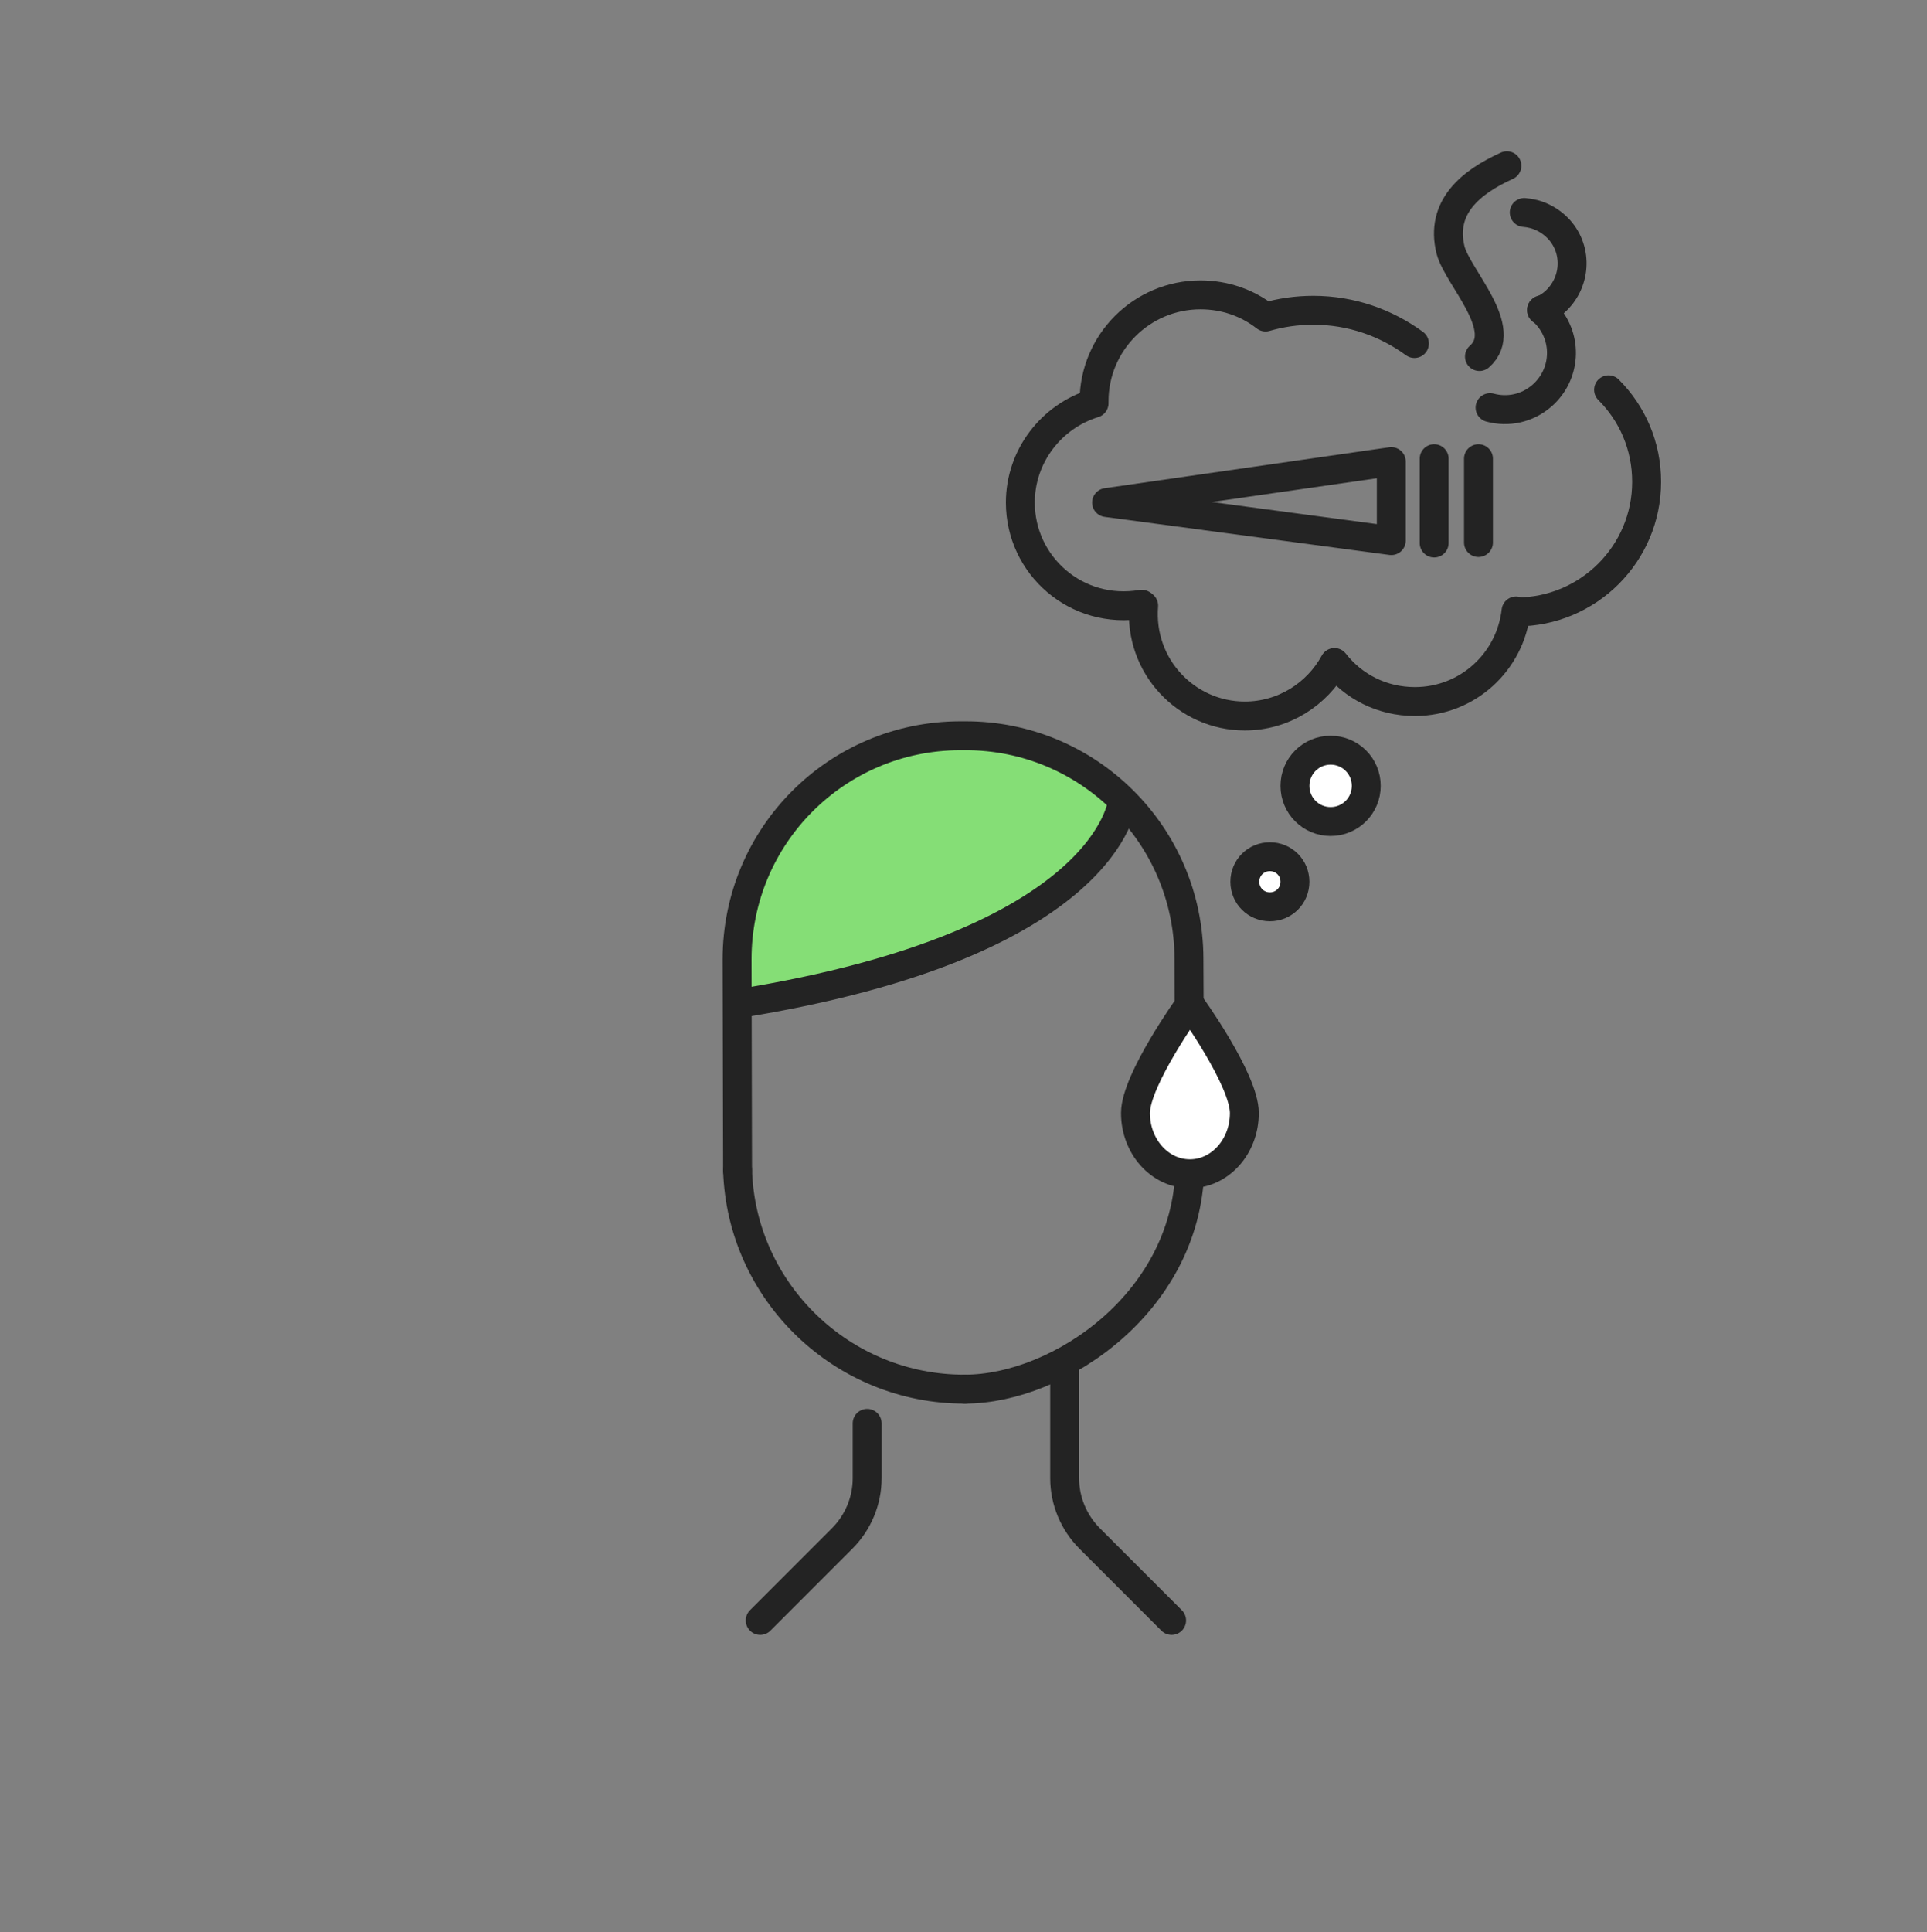 <svg width="400" height="401" viewBox="0 0 400 401" fill="none" xmlns="http://www.w3.org/2000/svg">
<rect x="0" y="0" width="400" height="401" fill="#808080" stroke="none"/>
<path d="M288.799 95.797V112.197L229.699 104.297L288.799 95.797Z" stroke="#232323" stroke-width="6" stroke-miterlimit="10" stroke-linecap="round" stroke-linejoin="round"/>
<path d="M297.699 112.695V95.195" stroke="#232323" stroke-width="6" stroke-miterlimit="10" stroke-linecap="round" stroke-linejoin="round"/>
<path d="M306.898 112.595V95.195" stroke="#232323" stroke-width="6" stroke-miterlimit="10" stroke-linecap="round" stroke-linejoin="round"/>
<path d="M316.398 44.098C319.098 44.298 321.698 45.498 323.698 47.698C327.598 52.098 327.098 58.798 322.698 62.698C321.898 63.398 320.998 63.998 319.998 64.398" stroke="#232323" stroke-width="6" stroke-miterlimit="10" stroke-linecap="round" stroke-linejoin="round"/>
<path d="M320.001 64.297C320.401 64.697 320.801 64.997 321.201 65.497C325.501 70.397 325.001 77.797 320.101 82.097C317.001 84.797 313.001 85.597 309.301 84.597" stroke="#232323" stroke-width="6" stroke-miterlimit="10" stroke-linecap="round" stroke-linejoin="round"/>
<path d="M312.799 34.398C305.299 37.798 298.899 42.998 301.099 51.898C302.599 57.598 313.599 68.298 307.099 73.998" stroke="#232323" stroke-width="6" stroke-miterlimit="10" stroke-linecap="round" stroke-linejoin="round"/>
<path d="M153.5 199.598C153.5 173.898 174.3 152.998 200.1 152.898H200.3C211.9 152.898 223 157.198 231.6 164.898L233.3 166.398L232.5 168.598C231.2 172.198 227.5 179.298 216.4 186.898C203 195.998 183.2 202.898 157.6 207.398L153.6 208.098L153.5 199.598Z" fill="#85DE76"/>
<path d="M200.302 288.295C174.902 288.395 153.902 268.195 153.102 242.895" stroke="#232323" stroke-width="6" stroke-miterlimit="10" stroke-linecap="round" stroke-linejoin="round"/>
<path d="M153.1 242.896L153 199.096C153 173.496 173.6 152.796 199.2 152.696H200.3C225.9 152.596 246.7 173.296 246.8 198.896L247 241.296C247.1 269.996 219.8 288.296 200.3 288.296" stroke="#232323" stroke-width="6" stroke-miterlimit="10" stroke-linecap="round" stroke-linejoin="round"/>
<path d="M232.999 166.297C232.999 166.297 230.499 195.897 153.199 208.297" stroke="#232323" stroke-width="6" stroke-miterlimit="10" stroke-linecap="round" stroke-linejoin="round"/>
<path d="M221 283.797V306.797C221 311.497 222.9 315.997 226.2 319.297L243.2 336.297" stroke="#232323" stroke-width="6" stroke-miterlimit="10" stroke-linecap="round" stroke-linejoin="round"/>
<path d="M180.001 295.398V306.798C180.001 311.498 178.101 315.998 174.801 319.298L157.801 336.298" stroke="#232323" stroke-width="6" stroke-miterlimit="10" stroke-linecap="round" stroke-linejoin="round"/>
<path d="M283.601 163.095C283.601 167.195 280.301 170.495 276.201 170.495C272.101 170.495 268.801 167.195 268.801 163.095C268.801 158.995 272.101 155.695 276.201 155.695C280.301 155.695 283.601 158.995 283.601 163.095Z" fill="white" stroke="#232323" stroke-width="6" stroke-miterlimit="10" stroke-linecap="round" stroke-linejoin="round"/>
<path d="M268.798 182.997C268.798 185.897 266.498 188.197 263.598 188.197C260.698 188.197 258.398 185.897 258.398 182.997C258.398 180.097 260.698 177.797 263.598 177.797C266.498 177.797 268.798 180.097 268.798 182.997Z" fill="white" stroke="#232323" stroke-width="6" stroke-miterlimit="10" stroke-linecap="round" stroke-linejoin="round"/>
<path d="M237.398 125.695C236.398 138.195 246.198 148.595 258.398 148.595C266.398 148.595 273.398 144.095 276.998 137.495C280.898 142.495 286.898 145.595 293.698 145.595C304.598 145.595 313.498 137.395 314.698 126.795" stroke="#232323" stroke-width="6" stroke-miterlimit="10" stroke-linecap="round" stroke-linejoin="round"/>
<path d="M293.602 71.295C287.702 66.995 280.502 64.395 272.602 64.395C269.102 64.395 265.802 64.895 262.702 65.795C259.002 62.895 254.302 61.195 249.202 61.195C237.002 61.195 227.102 71.095 227.102 83.295" stroke="#232323" stroke-width="6" stroke-miterlimit="10" stroke-linecap="round" stroke-linejoin="round"/>
<path d="M333.901 80.898C338.801 85.798 341.801 92.498 341.801 99.998C341.801 114.898 329.701 126.998 314.801 126.998" stroke="#232323" stroke-width="6" stroke-miterlimit="10" stroke-linecap="round" stroke-linejoin="round"/>
<path d="M237.001 125.395C223.501 127.695 211.801 117.395 211.801 104.295C211.801 94.595 218.301 86.395 227.101 83.695" stroke="#232323" stroke-width="6" stroke-miterlimit="10" stroke-linecap="round" stroke-linejoin="round"/>
<path d="M258.299 230.998C258.299 237.998 253.199 243.598 246.999 243.598C240.699 243.598 235.699 237.898 235.699 230.998C235.699 224.098 246.999 208.398 246.999 208.398C246.999 208.398 258.299 223.998 258.299 230.998Z" fill="white" stroke="#232323" stroke-width="6" stroke-miterlimit="10" stroke-linecap="round" stroke-linejoin="round"/>
</svg>
